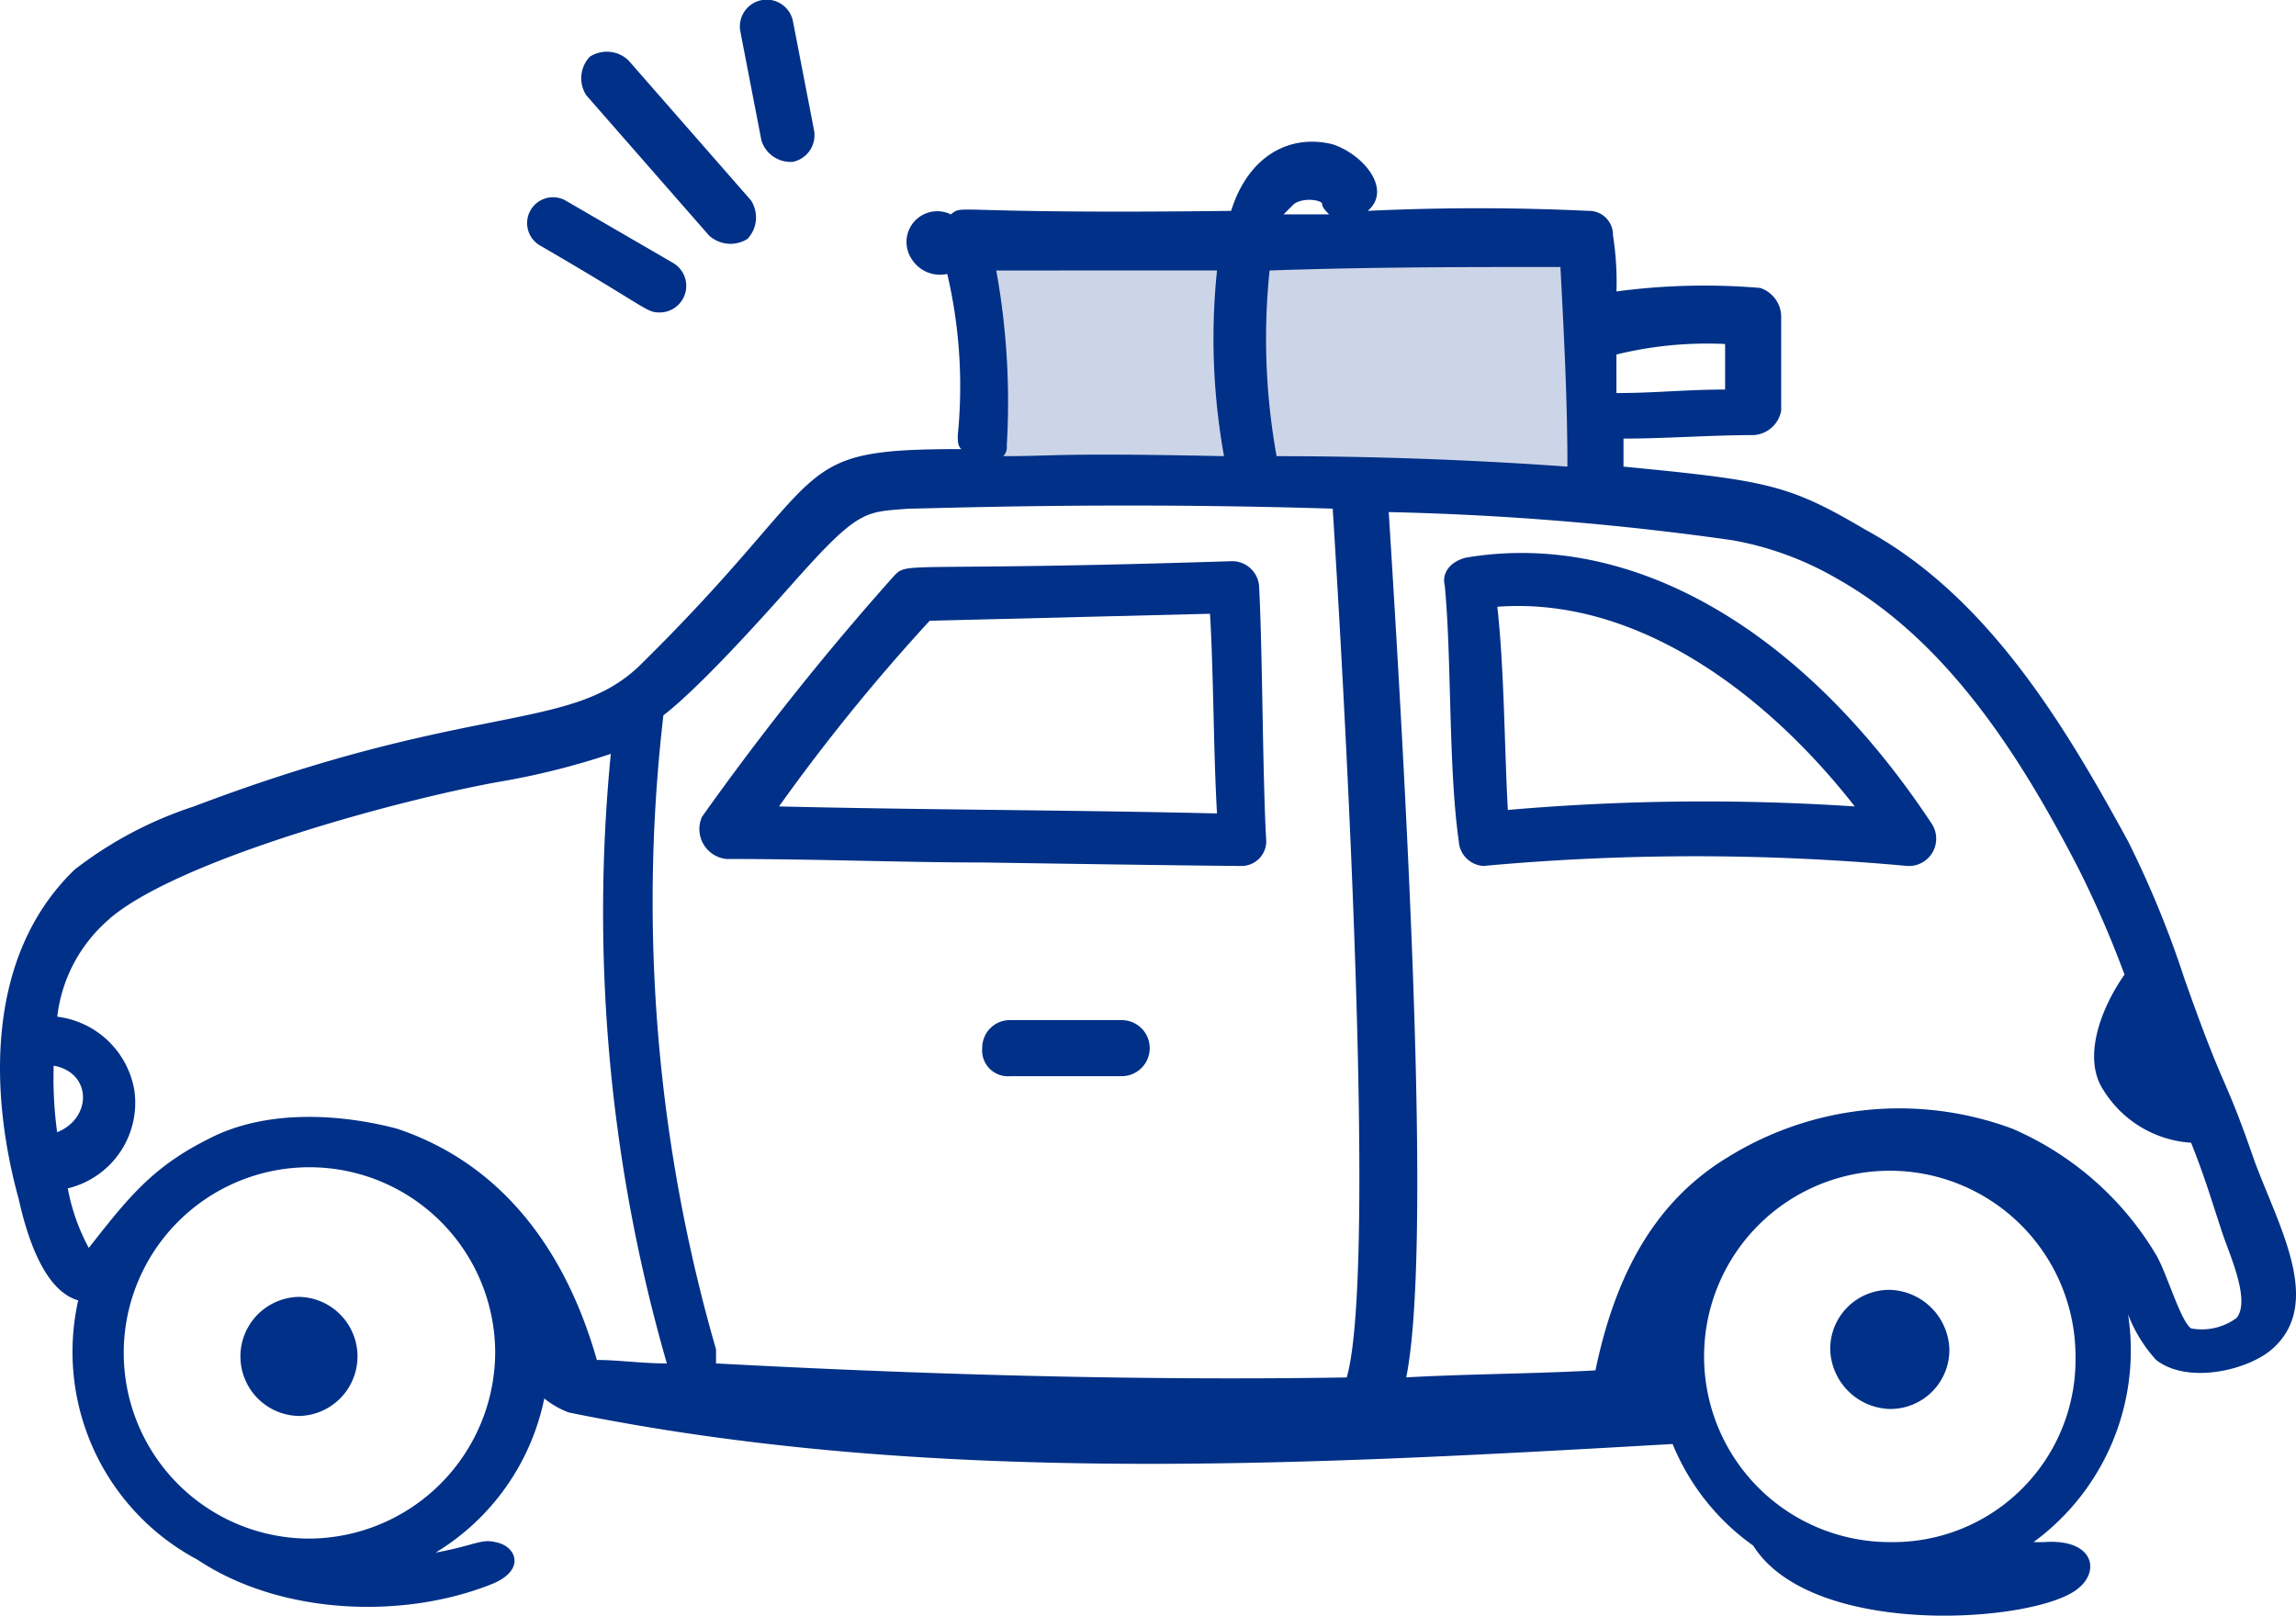 <svg xmlns="http://www.w3.org/2000/svg" width="124.639" height="87.728" viewBox="0 0 124.639 87.728">
  <g id="Group_1853" data-name="Group 1853" transform="translate(18736.523 19324)">
    <rect id="Rectangle_993" data-name="Rectangle 993" width="34.328" height="12.714" transform="translate(-18683.729 -19311.287)" fill="#ccd5e7"/>
    <g id="_x31_11" transform="translate(-18736.523 -19324)">
      <path id="Path_28935" data-name="Path 28935" d="M2.28,72.323c.761,3.424,1.9,5.136,3.234,5.516a12.776,12.776,0,0,0,6.467,14.076c4.565,3.043,11.223,3.234,15.978,1.332,1.9-.761,1.332-2.092.19-2.283-.761-.19-1.141.19-3.234.571a12.786,12.786,0,0,0,5.9-8.37,4.768,4.768,0,0,0,1.332.761c19.592,3.995,39.946,2.853,59.919,1.712a12.614,12.614,0,0,0,4.375,5.516c3.234,5.136,15.6,4.185,17.69,2.283,1.141-.951.761-2.663-1.9-2.473h-.571A12.9,12.9,0,0,0,116.791,78.6a7.818,7.818,0,0,0,1.522,2.473c1.712,1.332,4.946.571,6.277-.571,2.853-2.473.38-6.658-.951-10.272-1.712-4.946-1.522-3.424-3.8-9.891a54.568,54.568,0,0,0-3.043-7.418c-3.424-6.277-7.609-13.315-14.266-16.929C98.34,33.518,97.2,33.328,89.4,32.567V31.046c2.283,0,4.755-.19,7.038-.19a1.614,1.614,0,0,0,1.522-1.332V24.388a1.657,1.657,0,0,0-1.141-1.522,35.944,35.944,0,0,0-7.8.19,16.363,16.363,0,0,0-.19-3.043A1.3,1.3,0,0,0,87.5,18.681q-5.992-.285-11.984,0c1.332-1.141-.19-3.043-1.9-3.614-2.283-.571-4.565.571-5.516,3.614-15.6.19-14.457-.38-15.217.19a1.67,1.67,0,0,0-2.092,2.473,1.808,1.808,0,0,0,1.9.761,26.834,26.834,0,0,1,.571,8.75c0,.38,0,.571.19.761-9.7,0-6.658,1.141-17.5,11.794-3.8,3.614-9.13,1.9-24.158,7.609a21.35,21.35,0,0,0-6.467,3.424C.378,59.2.758,66.807,2.28,72.323Zm1.9-7.228c2.092.38,2.092,2.853.19,3.614A21.843,21.843,0,0,1,4.182,65.095ZM18.068,90.774A10.082,10.082,0,1,1,28.149,80.692,10.148,10.148,0,0,1,18.068,90.774Zm85.788.19a10.082,10.082,0,1,1,10.082-10.082A9.909,9.909,0,0,1,103.856,90.964ZM101,38.654c6.087,3.424,10.082,9.891,13.125,15.788a56.636,56.636,0,0,1,2.473,5.707c-1.332,1.9-2.283,4.565-1.141,6.277a6.05,6.05,0,0,0,4.755,2.853c.761,1.9,1.141,3.234,1.712,4.946.38,1.141,1.522,3.614.761,4.565a3.173,3.173,0,0,1-2.473.571c-.571-.38-1.332-3.044-1.9-3.995a16.849,16.849,0,0,0-7.8-6.848A17.646,17.646,0,0,0,95.106,70.04c-3.8,2.283-6.087,6.087-7.228,11.6-3.424.19-6.848.19-10.272.38,1.332-6.658.19-28.913-.951-46.984A157.088,157.088,0,0,1,95.3,36.562,17.354,17.354,0,0,1,101,38.654ZM94.916,25.91v2.473c-2.092,0-3.8.19-5.9.19V26.48A20.675,20.675,0,0,1,94.916,25.91Zm-8.94-4.185c.19,3.614.38,7.228.38,10.842C81.03,32.187,75.7,32,70.568,32a35.876,35.876,0,0,1-.38-10.082c5.326-.19,10.842-.19,15.788-.19ZM73.041,18.3c0,.19.19.38.38.571H70.948l.571-.571C72.09,17.921,73.041,18.111,73.041,18.3Zm-5.707,3.614A35.876,35.876,0,0,0,67.715,32c-8.94-.19-9.13,0-11.984,0a.7.7,0,0,0,.19-.571,39.985,39.985,0,0,0-.571-9.511ZM44.7,38.464c3.234-3.614,3.614-3.424,5.9-3.614,1.141,0,10.842-.38,23.016,0,0,.19,2.663,40.516.761,47.174-11.794.19-23.587-.19-34.239-.761V80.5A87.7,87.7,0,0,1,37.28,46.073C39.753,44.171,44.508,38.654,44.7,38.464ZM7.225,57.105c3.8-3.234,15.788-6.467,21.114-7.419a40.652,40.652,0,0,0,6.087-1.522,88.423,88.423,0,0,0,3.043,33.1c-1.332,0-2.663-.19-3.8-.19-1.9-6.658-5.707-10.842-10.842-12.554-2.853-.761-7.038-1.141-10.272.571-3.043,1.522-4.375,3.234-6.467,5.9a10.986,10.986,0,0,1-1.141-3.234,4.778,4.778,0,0,0,3.614-5.326,4.847,4.847,0,0,0-4.185-3.995,8.225,8.225,0,0,1,2.853-5.326Z" transform="translate(-1.268 -7.231)" fill="#003087"/>
      <path id="Path_28936" data-name="Path 28936" d="M22.687,43.069c5.136,0,9.511.19,13.886.19,12.364.19,14.266.19,14.076.19a1.348,1.348,0,0,0,1.332-1.522c-.19-3.424-.19-10.082-.38-13.7A1.47,1.47,0,0,0,50.079,26.9c-17.69.571-17.5,0-18.261.761A150.165,150.165,0,0,0,21.356,40.786a1.634,1.634,0,0,0,1.332,2.283ZM33.72,30.134l15.217-.38c.19,3.043.19,7.609.38,10.842-7.989-.19-15.788-.19-23.777-.38A105.082,105.082,0,0,1,33.72,30.134Z" transform="translate(16.748 3.572)" fill="#003087"/>
      <path id="Path_28937" data-name="Path 28937" d="M43.278,42.329A1.429,1.429,0,0,0,44.61,43.66a125.908,125.908,0,0,1,23.016,0,1.483,1.483,0,0,0,1.332-2.283C61.92,30.726,52.6,25.4,43.659,26.921c-.761.19-1.332.761-1.141,1.522.38,3.995.19,9.891.761,13.886Zm21.495-1.9a123.073,123.073,0,0,0-18.832.19c-.19-3.424-.19-7.609-.571-11.033C52.979,29.014,60.018,34.34,64.773,40.427Z" transform="translate(35.913 3.36)" fill="#003087"/>
      <path id="Path_28938" data-name="Path 28938" d="M11.334,47.9a3.234,3.234,0,0,0,0,6.467,3.234,3.234,0,0,0,0-6.467Z" transform="translate(4.895 22.518)" fill="#003087"/>
      <path id="Path_28939" data-name="Path 28939" d="M56.734,47.7A3.206,3.206,0,0,0,53.5,50.934a3.333,3.333,0,0,0,3.234,3.234,3.206,3.206,0,0,0,3.234-3.234A3.333,3.333,0,0,0,56.734,47.7Z" transform="translate(45.854 22.337)" fill="#003087"/>
      <path id="Path_28940" data-name="Path 28940" d="M18.392,16.69a1.4,1.4,0,0,0-1.332,2.473c5.9,3.424,5.707,3.614,6.467,3.614a1.443,1.443,0,0,0,.761-2.663Z" transform="translate(12.293 -5.811)" fill="#003087"/>
      <path id="Path_28941" data-name="Path 28941" d="M26.876,22.517a1.7,1.7,0,0,0,.19-2.092l-6.658-7.609a1.7,1.7,0,0,0-2.092-.19,1.7,1.7,0,0,0-.19,2.092l6.658,7.609A1.73,1.73,0,0,0,26.876,22.517Z" transform="translate(13.701 -9.545)" fill="#003087"/>
      <path id="Path_28942" data-name="Path 28942" d="M25.271,19.668a1.481,1.481,0,0,0,1.141-1.712l-1.141-5.9a1.455,1.455,0,1,0-2.853.571l1.141,5.9A1.664,1.664,0,0,0,25.271,19.668Z" transform="translate(17.779 -10.881)" fill="#003087"/>
      <path id="Path_28943" data-name="Path 28943" d="M36.909,40H30.822A1.5,1.5,0,0,0,29.3,41.522a1.4,1.4,0,0,0,1.522,1.522h6.087a1.522,1.522,0,0,0,0-3.043Z" transform="translate(24.021 15.39)" fill="#003087"/>
    </g>
  </g>
</svg>
